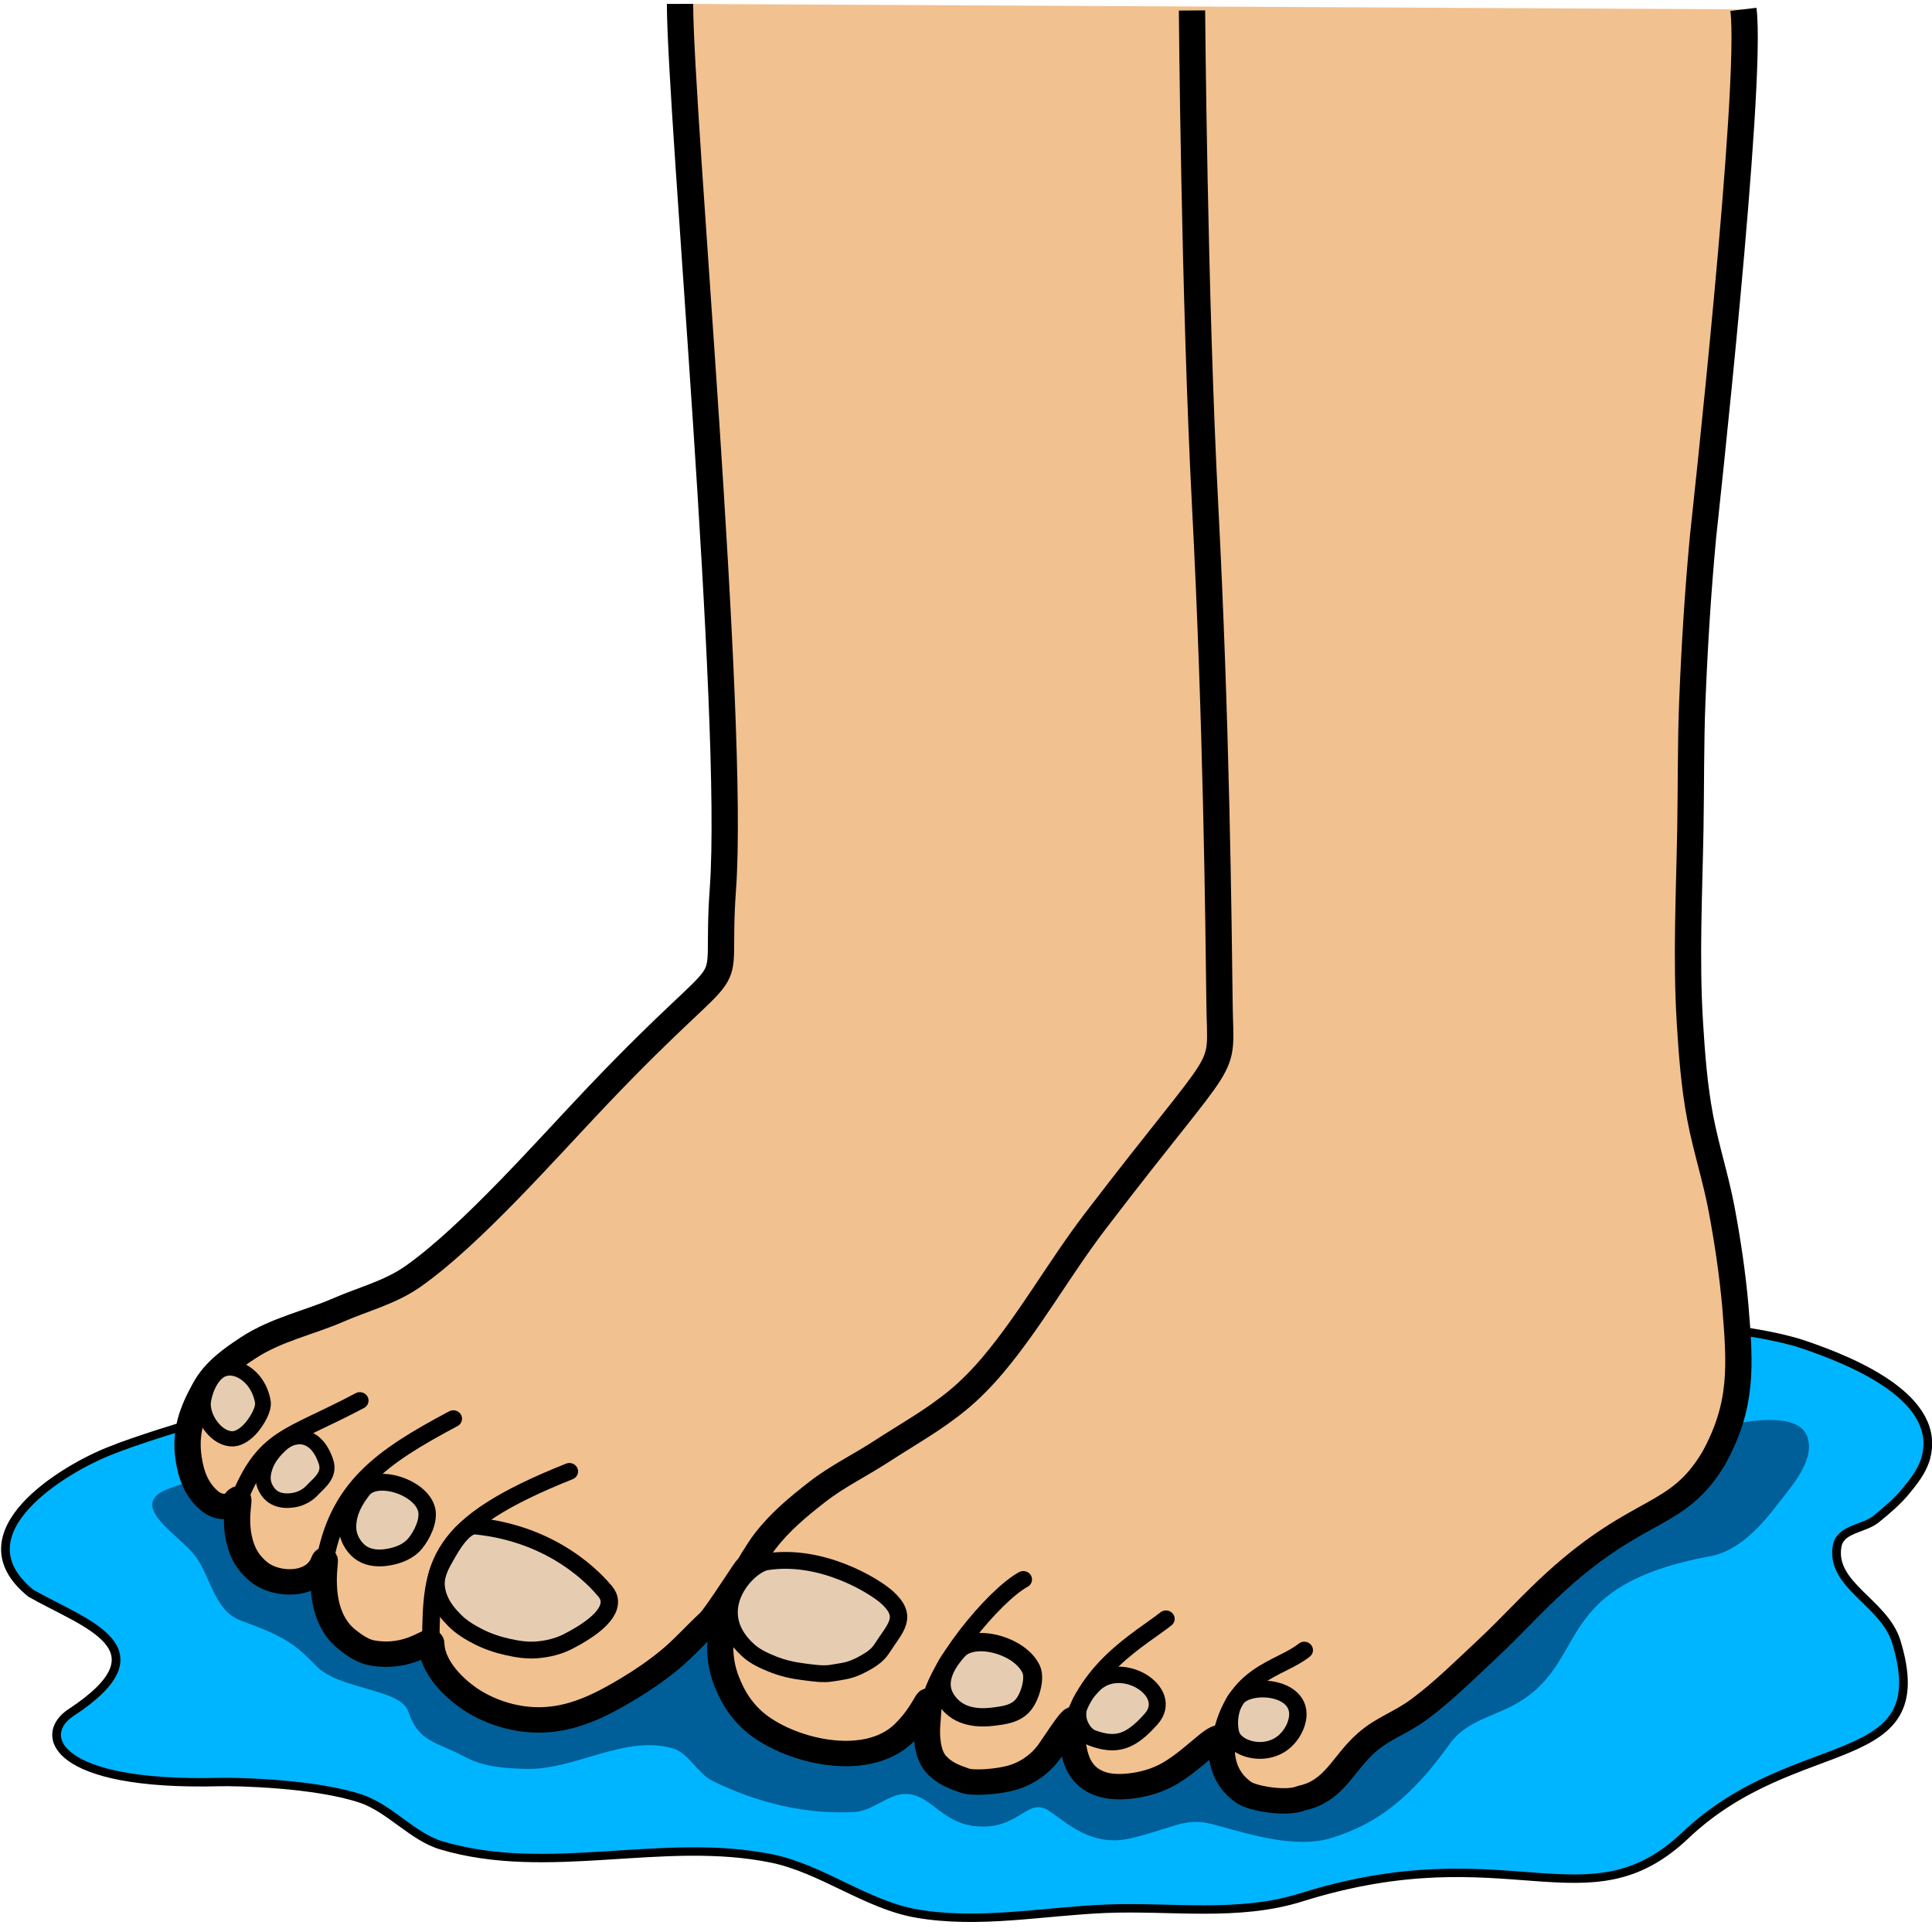<?xml version="1.0" encoding="UTF-8" standalone="no"?>
<!-- Created with Inkscape (http://www.inkscape.org/) -->

<svg
   width="8in"
   height="8in"
   viewBox="0 0 203.2 203.2"
   version="1.1"
   id="svg1"
   inkscape:version="1.4 (86a8ad7, 2024-10-11)"
   sodipodi:docname="STF.svg"
   inkscape:export-filename="SoggyToes Long.png"
   inkscape:export-xdpi="96"
   inkscape:export-ydpi="96"
   xmlns:inkscape="http://www.inkscape.org/namespaces/inkscape"
   xmlns:sodipodi="http://sodipodi.sourceforge.net/DTD/sodipodi-0.dtd"
   xmlns="http://www.w3.org/2000/svg"
   xmlns:svg="http://www.w3.org/2000/svg">
  <sodipodi:namedview
     id="namedview1"
     pagecolor="#505050"
     bordercolor="#ffffff"
     borderopacity="1"
     inkscape:showpageshadow="0"
     inkscape:pageopacity="0"
     inkscape:pagecheckerboard="1"
     inkscape:deskcolor="#505050"
     inkscape:document-units="mm"
     inkscape:zoom="1.0467523"
     inkscape:cx="285.64542"
     inkscape:cy="416.52643"
     inkscape:window-width="1718"
     inkscape:window-height="1368"
     inkscape:window-x="0"
     inkscape:window-y="0"
     inkscape:window-maximized="0"
     inkscape:current-layer="layer1-7"
     showgrid="false" />
  <defs
     id="defs1">
    <inkscape:path-effect
       effect="bspline"
       id="path-effect16"
       is_visible="true"
       lpeversion="1.3"
       weight="33.333"
       steps="2"
       helper_size="0"
       apply_no_weight="true"
       apply_with_weight="true"
       only_selected="false"
       uniform="false" />
    <inkscape:path-effect
       effect="bspline"
       id="path-effect16-1"
       is_visible="true"
       lpeversion="1.3"
       weight="33.333"
       steps="2"
       helper_size="0"
       apply_no_weight="true"
       apply_with_weight="true"
       only_selected="false"
       uniform="false" />
  </defs>
  <g
     inkscape:groupmode="layer"
     id="layer1-7"
     inkscape:label="Feet"
     style="display:inline"
     transform="matrix(0.504,0,0,0.487,103.624,15.829)">
    <path
       style="display:inline;fill:#00b5ff;fill-opacity:1;stroke:#000000;stroke-width:1.816;stroke-linejoin:bevel;stroke-dasharray:none;stroke-opacity:1"
       d="m 158.859,255.123 c 0,0 7.037,1.03 11.961,2.765 10.312,3.633 29.406,11.689 25.307,25.014 -0.81,2.501 -2.374,4.536 -3.878,6.455 -1.877,2.397 -4.111,4.319 -6.327,6.197 -2.608,2.211 -7.542,2.046 -8.163,5.939 -1.345,8.428 9.855,12.111 12.347,20.527 8.511,28.735 -20.739,18.994 -43.981,41.829 -20.473,20.115 -36.861,-0.644 -80.206,13.427 -13.194,4.283 -27.204,1.866 -40.817,2.453 -13.125,0.566 -26.385,3.356 -39.389,1.033 -10.44,-1.866 -19.808,-9.661 -30.205,-11.877 -22.686,-4.836 -46.625,4.029 -68.981,-2.84 -6.003,-1.844 -10.782,-7.985 -16.735,-10.07 -9.551,-3.345 -26.058,-3.709 -29.592,-3.615 -34.552,0.923 -38.023,-10.215 -31.021,-14.976 20.566,-13.983 2.739,-19.218 -8.368,-25.82 -15.515,-13.051 7.206,-26.991 16.531,-30.726 5.348,-2.284 16.327,-5.68 16.327,-5.68"
       id="Puddle1"
       inkscape:label="Puddle1"
       sodipodi:nodetypes="csaaaasssaaaaasssac" />
    <path
       style="display:inline;fill:#005f99;fill-opacity:1;stroke:none;stroke-width:1.271;stroke-linejoin:bevel;stroke-opacity:1"
       d="m -165.361,287.356 c 0,0 -5.988,1.548 -7.5,3.034 -3.991,3.921 5.48,9.222 8.368,13.685 2.963,4.58 3.834,11.424 9.184,13.427 9.19,3.439 11.42,5.198 15.715,9.812 4.789,5.145 17.565,4.84 19.184,9.812 2.195,6.739 5.825,6.459 11.837,9.812 3.909,2.18 8.382,2.453 12.653,2.582 10.334,0.313 20.778,-7.509 30.817,-4.389 3.188,0.991 5.121,5.412 8.163,6.971 9.35,4.793 19.721,7.349 29.797,6.713 3.742,-0.236 7.073,-4.081 10.817,-3.873 5.163,0.286 7.164,6.292 14.49,6.972 8.911,0.827 10.603,-6.424 15.102,-3.357 3.766,2.568 8.919,7.965 17.143,5.939 8.818,-2.173 11.209,-4.512 16.735,-3.098 6.092,1.558 16.795,5.589 24.899,3.098 9.608,-2.953 16.912,-8.801 24.898,-20.398 3.438,-4.992 9.36,-5.926 14.082,-8.779 15.395,-9.303 6.713,-25.323 40.409,-31.759 5.226,-0.998 9.857,-5.704 13.47,-10.586 3.161,-4.273 8.624,-10.273 6.531,-15.492 -2.176,-5.427 -14.286,-2.582 -14.286,-2.582"
       id="Puddle2"
       sodipodi:nodetypes="csassssaaaaassssasssaac"
       inkscape:label="Puddle2" />
    <path
       style="display:inline;fill:#f2c190;fill-opacity:1;stroke:#000000;stroke-width:5.487;stroke-linecap:butt;stroke-linejoin:bevel;stroke-dasharray:none;stroke-opacity:1;paint-order:normal"
       d="m -63.696,-31.662 c 0.073,24.009 11.53,154.226 8.951,191.098 -1.88,26.871 5.657,10.133 -26.135,44.691 -10.663,11.591 -26.331,30.13 -38.511,39.012 -4.774,3.481 -10.32,4.891 -15.511,7.23 -6.303,2.84 -13.091,4.244 -18.98,8.263 -3.329,2.272 -6.861,4.814 -8.98,8.779 -2.654,4.965 -4.232,9.276 -3.367,15.169 0.559,3.808 1.811,6.849 4.337,9.037 2.068,1.792 4.499,1.446 5.459,0.097 1.629,-2.289 -1.028,3.829 1.327,10.296 0.774,2.127 1.98,3.673 3.52,4.97 3.718,3.131 11.462,3.171 13.47,-2.001 1.339,-3.449 -2.812,10.298 5,16.654 1.574,1.281 3.301,2.503 5.153,2.84 8.039,1.463 12.299,-3.516 12.347,-2.066 0.213,6.457 7.178,11.402 8.265,12.136 2.241,1.512 4.669,2.627 7.143,3.357 10.469,3.086 18.539,-1.234 25.715,-5.681 2.955,-1.831 5.839,-3.877 8.572,-6.197 2.938,-2.494 5.542,-5.569 8.368,-8.263 1.478,-1.409 8.649,-13.205 7.653,-11.232 -1.71,3.387 -5.561,13.863 -5.408,17.429 0.156,3.656 1.019,6.123 2.245,8.779 1.165,2.525 2.818,4.747 4.694,6.455 6.952,6.331 23.372,10.707 31.429,2.582 5.832,-5.881 5.401,-11.433 4.796,-1.356 -0.096,1.602 -0.073,5.801 1.824,8.012 1.867,2.175 4.007,2.853 6.021,3.615 1.765,0.667 7.025,0.251 9.953,-0.634 4.238,-1.282 6.805,-4.217 7.85,-5.832 7.471,-11.541 4.117,-5.328 4.598,-2.504 0.481,2.824 0.756,8.102 6.468,9.843 2.182,0.666 4.872,0.479 7.096,0.091 2.24,-0.391 4.472,-1.139 6.531,-2.324 6.241,-3.593 11.568,-11.11 11.192,-6.33 -0.134,1.705 -0.171,6.99 4.694,10.328 1.84,1.263 8.878,2.516 11.888,1.162 6.933,-1.509 8.601,-7.452 13.623,-12.006 3.55,-3.22 7.002,-4.145 11.021,-7.23 4.956,-3.804 9.473,-8.461 14.082,-12.91 4.924,-4.753 9.514,-10.051 14.49,-14.718 17.637,-16.538 25.237,-13.36 32.858,-26.595 6.036,-11.376 5.525,-19.833 4.49,-32.792 -0.601,-7.034 -1.611,-14.018 -2.857,-20.915 -1.214,-6.719 -3.265,-13.166 -4.49,-19.882 -1.228,-6.728 -1.725,-13.512 -2.136,-20.398 -0.83,-13.908 -0.144,-27.885 0.095,-41.829 0.158,-9.209 0.051,-18.428 0.408,-27.628 0.462,-11.901 1.172,-23.795 2.245,-35.632 0.157,-1.729 10.416,-97.623 8.416,-113.794"
       id="FeetOutline"
       inkscape:label="FeetOutline"
       sodipodi:nodetypes="csssssssssssssssssssssssssssssssssssssssssssssssssc" />
    <path
       style="fill:none;stroke:#000000;stroke-width:5.487;stroke-linejoin:bevel;stroke-dasharray:none;stroke-opacity:1"
       d="m 43.146,-30.242 c 0,0 0.468,61.666 2.741,106.948 2.364,47.091 2.79,89.869 3.006,107.676 0.197,16.279 2.805,7.946 -25.976,46.922 -7.355,9.961 -13.493,21.347 -21.214,30.856 -2.277,2.805 -4.729,5.412 -7.36,7.668 -5.043,4.325 -10.641,7.513 -16.018,11.137 -4.443,2.995 -9.175,5.341 -13.421,8.764 -3.846,3.101 -7.7,6.385 -10.823,10.589 -2.903,3.907 -7.908,13.826 -7.908,13.826"
       id="FeetDivide"
       sodipodi:nodetypes="cssssssssc"
       inkscape:label="FeetDivide" />
    <path
       style="fill:#e6cdb2;fill-opacity:1;stroke:#000000;stroke-width:3.144;stroke-linejoin:bevel;stroke-dasharray:none;stroke-opacity:1"
       d="m -147.064,279.613 c 2.867,-2.778 7.501,-2.775 9.509,3.649 0.884,2.828 -1.503,4.541 -2.916,6.109 -1.03,1.143 -2.414,1.842 -3.764,2.085 -1.481,0.266 -3.147,0.21 -4.449,-0.748 -0.898,-0.66 -1.676,-1.852 -1.926,-3.156 -0.234,-1.221 0.089,-2.589 0.523,-3.713 0.664,-1.721 1.952,-3.187 3.024,-4.226 z"
       id="nail2"
       inkscape:label="nail2"
       sodipodi:nodetypes="ssaaaaas" />
    <path
       style="fill:#e6cdb2;fill-opacity:1;stroke:#000000;stroke-width:3.542;stroke-linejoin:bevel;stroke-dasharray:none;stroke-opacity:1"
       d="m 34.632,338.729 c -4.347,5.086 -7.34,5.994 -12.289,4.122 -1.192,-0.452 -2.143,-1.682 -2.662,-3.046 -0.405,-1.063 -0.485,-2.379 -0.175,-3.534 0.475,-1.768 1.488,-3.121 3.003,-4.771 5.599,-6.097 17.233,1.251 12.123,7.229 z"
       id="nail7"
       inkscape:label="nail7"
       sodipodi:nodetypes="ssaass" />
    <path
       style="fill:#e6cdb2;fill-opacity:1;stroke:#000000;stroke-width:3.633;stroke-linejoin:bevel;stroke-dasharray:none;stroke-opacity:1"
       d="m -129.986,289.339 c 2.863,-3.871 12.392,-0.702 13.436,4.3 0.474,2.272 -0.939,5.329 -2.385,7.164 -1.413,1.792 -3.546,2.596 -5.525,2.967 -1.838,0.345 -3.883,0.304 -5.543,-0.754 -1.231,-0.784 -2.302,-2.221 -2.802,-3.846 -0.411,-1.335 -0.313,-2.923 0.008,-4.297 0.49,-2.103 1.74,-4.087 2.811,-5.534 z"
       id="nail3"
       inkscape:label="nail3"
       sodipodi:nodetypes="ssaaaaass" />
    <path
       style="fill:#e6cdb2;fill-opacity:1;stroke:#000000;stroke-width:3.955;stroke-linejoin:bevel;stroke-dasharray:none;stroke-opacity:1"
       d="m -5.674,323.878 c 3.331,-3.701 12.895,-1.086 15.246,4.104 0.863,1.906 -0.122,5.662 -1.527,7.56 -1.576,2.129 -4.197,2.423 -6.574,2.717 -2.208,0.272 -4.679,0.158 -6.718,-0.941 -1.512,-0.815 -2.852,-2.266 -3.509,-3.88 -1.478,-3.635 1.194,-7.46 3.083,-9.559 z"
       id="nail6"
       inkscape:label="nail6"
       sodipodi:nodetypes="ssaaaass" />
    <path
       style="fill:#e6cdb2;fill-opacity:1;stroke:#000000;stroke-width:3.292;stroke-linejoin:bevel;stroke-dasharray:none;stroke-opacity:1"
       d="m -160.212,263.864 c 3.064,-2.582 8.459,0.434 9.454,6.339 0.276,1.639 -1.18,4.129 -2.383,5.61 -1.018,1.254 -2.486,2.356 -3.808,2.422 -1.613,0.081 -3.236,-0.927 -4.453,-2.502 -0.909,-1.176 -1.792,-2.871 -1.864,-4.848 -0.046,-1.264 0.821,-5.141 3.053,-7.022 z"
       id="nail1"
       inkscape:label="nail1"
       sodipodi:nodetypes="ssaaaas" />
    <path
       style="fill:#e6cdb2;fill-opacity:1;stroke:#000000;stroke-width:3.633;stroke-linejoin:bevel;stroke-dasharray:none;stroke-opacity:1"
       d="m 52.199,334.636 c 2.412,-4.138 15.194,-3.095 12.728,5.028 -0.598,1.97 -1.916,3.679 -3.397,4.649 -1.808,1.184 -4.053,1.472 -6.055,1.006 -1.496,-0.348 -3.164,-1.144 -4.017,-2.736 -0.546,-1.018 -1.07,-4.839 0.741,-7.947 z"
       id="nail8"
       inkscape:label="nail8"
       sodipodi:nodetypes="saaaass" />
    <path
       style="fill:#e6cdb2;fill-opacity:1;stroke:#000000;stroke-width:3.633;stroke-linejoin:bevel;stroke-dasharray:none"
       d="m -106.565,297.046 c 16.749,1.677 25.405,11.847 27.251,14.131 2.135,2.64 0.613,6.361 -7.713,10.811 -2.039,1.09 -4.275,1.628 -6.484,1.823 -2.039,0.181 -4.103,-0.149 -6.114,-0.612 -2.126,-0.489 -4.235,-1.214 -6.227,-2.272 -1.736,-0.922 -3.466,-1.999 -4.919,-3.514 -1.286,-1.341 -2.533,-2.906 -3.246,-4.812 -0.446,-1.194 -0.696,-2.593 -0.552,-3.901 0.199,-1.813 1.08,-3.43 1.901,-4.938 1.398,-2.567 3.641,-6.56 6.102,-6.715 z"
       id="nail4"
       sodipodi:nodetypes="ssssssssssss"
       inkscape:label="nail4" />
    <path
       style="fill:#e6cdb2;fill-opacity:1;stroke:#000000;stroke-width:3.633;stroke-linejoin:bevel;stroke-dasharray:none"
       d="m -45.646,304.798 c 11.431,-1.873 22.451,5.156 25.146,7.668 4.544,4.237 1.734,6.55 -0.938,10.863 -0.92,1.485 -1.905,2.322 -4.113,3.56 -2.729,1.53 -4.088,1.502 -6.278,1.917 -2.022,0.384 -4.171,-0.015 -6.205,-0.274 -2.149,-0.275 -4.298,-0.788 -6.35,-1.643 -1.788,-0.746 -3.612,-1.59 -5.123,-3.013 -9.126,-8.594 -0.111,-18.429 3.86,-19.079 z"
       id="nail5"
       sodipodi:nodetypes="sssssssss"
       inkscape:label="nail5" />
    <path
       style="fill:none;stroke:#000000;stroke-width:3.633;stroke-linecap:round;stroke-linejoin:bevel;stroke-dasharray:none"
       d="m -86.785,285.274 c -28.125,11.597 -28.794,19.922 -28.917,36.815"
       id="toe_div4"
       sodipodi:nodetypes="cc"
       inkscape:label="toe_div4" />
    <path
       style="fill:none;stroke:#000000;stroke-width:3.633;stroke-linecap:round;stroke-linejoin:bevel;stroke-dasharray:none"
       d="m -111.001,273.892 c -15.045,8.281 -24.255,14.88 -26.934,31.478"
       id="toe_div3"
       sodipodi:nodetypes="cc"
       inkscape:label="toe_div3" />
    <path
       style="fill:none;stroke:#000000;stroke-width:3.633;stroke-linecap:round;stroke-linejoin:bevel;stroke-dasharray:none"
       d="m 7.946,308.611 c -6.081,3.41 -18.917,19.318 -19.7,27.913"
       id="toe_div6"
       sodipodi:nodetypes="cc"
       inkscape:label="toe_div6" />
    <path
       style="fill:none;stroke:#000000;stroke-width:3.633;stroke-linecap:round;stroke-linejoin:bevel;stroke-dasharray:none"
       d="m 37.715,317.115 c -5.305,4.351 -17.386,10.898 -20.21,25.303"
       id="toe_div7"
       sodipodi:nodetypes="cc"
       inkscape:label="toe_div7" />
    <path
       style="fill:none;stroke:#000000;stroke-width:3.633;stroke-linecap:round;stroke-linejoin:bevel;stroke-dasharray:none"
       d="m 66.574,323.871 c -5.305,4.351 -14.588,4.658 -17.412,19.062"
       id="toe_div8"
       sodipodi:nodetypes="cc"
       inkscape:label="toe_div8" />
    <path
       style="fill:none;stroke:#000000;stroke-width:3.633;stroke-linecap:round;stroke-linejoin:bevel;stroke-dasharray:none"
       d="m -130.51,269.975 c -15.045,8.281 -19.926,7.577 -25.419,21.892"
       id="toe_div2"
       sodipodi:nodetypes="cc"
       inkscape:label="toe_div2" />
  </g>
</svg>
